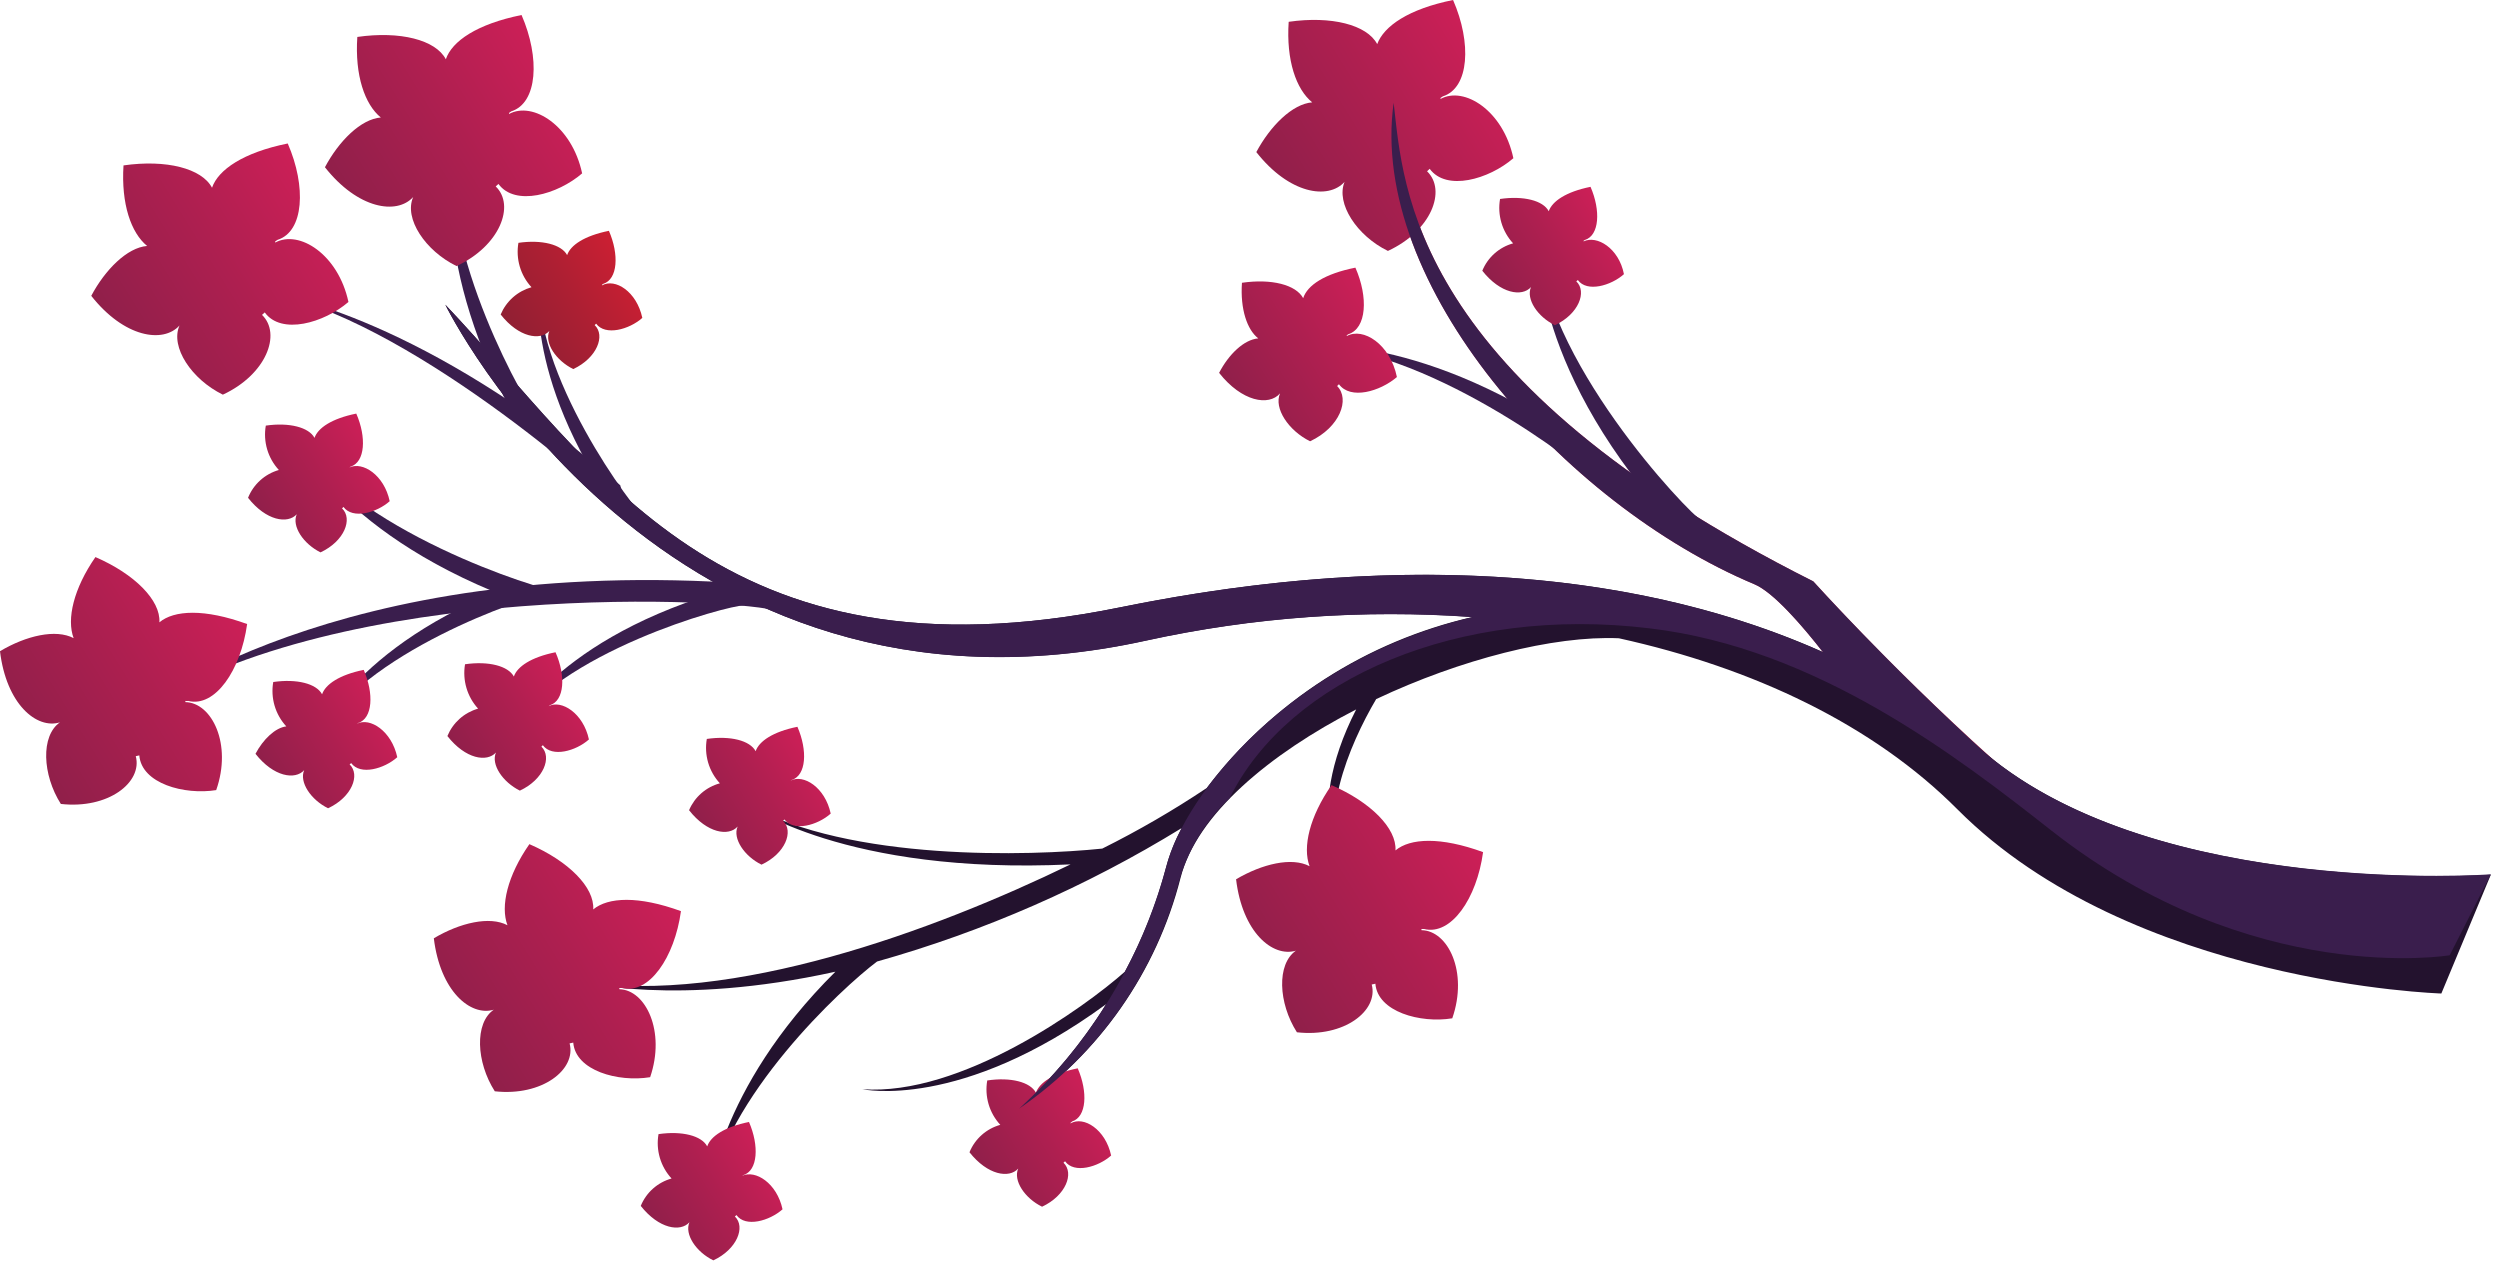<?xml version="1.0" encoding="UTF-8"?> <svg xmlns="http://www.w3.org/2000/svg" width="251" height="127" viewBox="0 0 251 127" fill="none"> <path d="M139.923 10.316C140.906 18.823 141.561 38.012 182.05 58.368C191.076 68.219 200.839 77.368 211.254 85.737L186.048 69.588C186.048 69.588 179.573 60.098 176.139 58.657C156.989 50.621 137.38 28.457 139.923 10.316Z" fill="url(#paint0_linear_260_510)"></path> <path d="M171.014 52.43C169.323 51.368 154.669 35.81 154.446 23.947C154.446 23.947 153.358 36.124 167.305 51.906L171.014 52.43Z" fill="#3A1E4D"></path> <path d="M64.948 52.233C63.637 51.224 53.295 37.383 54.187 27.827C54.187 27.827 52.208 37.527 62.051 51.421L64.948 52.233Z" fill="#3A1E4D"></path> <path d="M74.713 60.779C73.035 60.779 55.89 65.459 50.975 73.717C50.975 73.717 55.038 64.672 71.737 59.56L74.713 60.779Z" fill="#3A1E4D"></path> <path d="M245.111 99.748C245.111 99.748 214.02 98.817 196.534 81.266C188.054 72.747 176.021 67.058 162.533 64.082C155.98 63.794 146.569 66.219 138.167 70.191C135.427 74.844 132.163 82.577 135.008 88.004C135.008 88.004 130.538 82.21 136.161 71.226C127.458 75.696 120.144 81.791 118.532 88.122C116.127 97.566 110.363 105.809 102.318 111.309C105.703 108.239 108.642 104.709 111.047 100.823C96.406 111.545 86.588 109.356 86.588 109.356C96.458 110.077 108.871 101.164 112.935 97.559C114.734 94.244 116.125 90.723 117.077 87.073C117.445 85.707 117.968 84.388 118.636 83.141C109.111 88.998 98.82 93.506 88.056 96.537C84.478 99.224 72.786 110.103 71.109 120.314C71.109 120.314 71.869 109.474 83.875 97.559C67.779 101.111 58.329 98.542 58.329 98.542C73.402 100.928 93.758 93.456 107.482 86.785C84.793 87.859 75.093 80.781 75.093 80.781C85.343 86.51 103.432 85.946 110.667 85.199C114.287 83.395 117.79 81.364 121.153 79.117C127.763 70.445 137.208 64.368 147.84 61.946C136.86 61.156 125.824 61.951 115.071 64.305C66.482 75.001 44.71 30.593 44.71 30.593C59.875 46.532 72.223 69.168 112.463 60.976C152.703 52.784 181.933 60.871 199.248 75.552C216.563 90.232 250.079 87.82 250.079 87.82L245.111 99.748Z" fill="#23122E"></path> <path d="M54.645 59.718C52.967 59.836 36.15 65.551 31.759 74.136C31.759 74.136 35.246 64.856 51.604 58.722L54.645 59.718Z" fill="#3A1E4D"></path> <path d="M54.147 42.206C52.981 41.014 43.897 25.062 45.667 14.681C45.667 14.681 42.796 25.167 51.29 41.21L54.147 42.206Z" fill="#3A1E4D"></path> <path d="M63.1 52.233C61.789 50.411 42.219 32.965 27.932 29.597C27.932 29.597 42.534 31.851 62.274 48.721L63.1 52.233Z" fill="#3A1E4D"></path> <path d="M56.153 59.39C54.278 59.298 35.115 53.216 29.505 43.556C29.505 43.556 34.171 54.042 52.862 60.661L56.153 59.39Z" fill="#3A1E4D"></path> <path d="M160.134 48.34C158.994 46.872 142.754 34.394 130.892 34.682C130.892 34.682 143.003 33.201 159.427 45.037L160.134 48.34Z" fill="#3A1E4D"></path> <path d="M78.134 61.37C74.516 60.059 34.289 57.988 13.907 71.476C13.907 71.476 33.464 55.602 75.316 58.617L78.134 61.37Z" fill="#3A1E4D"></path> <path d="M146.201 14.038L150.985 15.781L146.044 14.68L146.201 14.038Z" fill="url(#paint1_linear_260_510)"></path> <path d="M151.942 15.886C149.478 18.01 145.205 19.229 143.541 16.948L143.278 17.197C145.258 19.111 143.711 23.174 139.346 25.193C136.227 23.672 134.103 20.422 134.994 18.259C133.356 20.081 129.437 19.478 126.134 15.27C127.536 12.649 129.751 10.434 131.744 10.276C130.132 8.966 129.122 6.056 129.384 2.189C133.671 1.573 137.249 2.49 138.271 4.43C138.94 2.622 141.417 0.904 145.887 0C147.774 4.312 147.512 8.834 144.864 9.673C144.789 9.73 144.71 9.783 144.628 9.831V9.935C147.001 8.625 150.933 11.102 151.942 15.886Z" fill="url(#paint2_linear_260_510)"></path> <path d="M52.706 15.559L57.477 17.302L52.548 16.201L52.706 15.559Z" fill="url(#paint3_linear_260_510)"></path> <path d="M58.446 17.407C55.982 19.53 51.709 20.749 50.044 18.468L49.769 18.718C51.748 20.618 50.189 24.695 45.837 26.713C42.717 25.193 40.528 21.942 41.485 19.779C39.847 21.601 35.928 20.985 32.624 16.791C34.014 14.169 36.229 11.954 38.234 11.797C36.622 10.486 35.613 7.563 35.875 3.709C40.161 3.093 43.74 3.998 44.762 5.951C45.378 4.129 47.895 2.412 52.364 1.507C54.239 5.82 53.977 10.342 51.329 11.181C51.258 11.237 51.183 11.29 51.106 11.338V11.443C53.505 10.145 57.424 12.623 58.446 17.407Z" fill="url(#paint4_linear_260_510)"></path> <path d="M29.23 28.456L34.014 30.2L29.072 29.099L29.23 28.456Z" fill="url(#paint5_linear_260_510)"></path> <path d="M34.984 30.318C32.52 32.428 28.234 33.66 26.582 31.366L26.307 31.615C28.286 33.529 26.726 37.606 22.375 39.624C19.242 38.091 17.066 34.84 18.023 32.677C16.384 34.499 12.465 33.896 9.162 29.702C10.552 27.08 12.767 24.852 14.772 24.695C13.16 23.384 12.151 20.474 12.4 16.607C16.699 15.991 20.264 16.909 21.287 18.849C21.903 17.04 24.432 15.31 28.889 14.405C30.776 18.731 30.514 23.253 27.866 24.079C27.793 24.139 27.714 24.191 27.631 24.236C27.631 24.236 27.631 24.315 27.631 24.354C30.029 23.043 33.962 25.534 34.984 30.318Z" fill="url(#paint6_linear_260_510)"></path> <path d="M17.774 74.752L20.946 78.724L17.302 75.211L17.774 74.752Z" fill="url(#paint7_linear_260_510)"></path> <path d="M21.706 79.327C18.508 79.838 14.209 78.671 13.986 75.84L13.632 75.919C14.326 78.54 10.879 81.253 6.108 80.716C4.247 77.78 4.076 73.874 6.016 72.524C3.67 73.245 0.629 70.676 0 65.38C2.622 63.82 5.597 63.126 7.393 64.07C6.672 62.156 7.393 59.089 9.582 55.93C13.514 57.634 16.135 60.268 16.004 62.483C17.472 61.251 20.526 61.094 24.812 62.654C24.17 67.32 21.588 71.043 18.901 70.374C18.805 70.387 18.708 70.387 18.613 70.374C18.613 70.374 18.613 70.453 18.613 70.492C21.273 70.545 23.331 74.713 21.706 79.327Z" fill="url(#paint8_linear_260_510)"></path> <path d="M61.33 103.576L64.502 107.56L60.858 104.048L61.33 103.576Z" fill="url(#paint9_linear_260_510)"></path> <path d="M65.275 108.15C62.064 108.675 57.778 107.495 57.555 104.677C57.434 104.709 57.312 104.736 57.188 104.755V104.755C57.883 107.377 54.435 110.09 49.677 109.566C47.803 106.63 47.633 102.711 49.572 101.374C47.226 102.068 44.198 99.513 43.556 94.204C46.178 92.644 49.166 91.949 50.949 92.893C50.228 90.98 50.949 87.912 53.151 84.753C57.083 86.457 59.705 89.092 59.56 91.307C61.042 90.075 64.082 89.918 68.369 91.478C67.726 96.144 65.157 99.866 62.457 99.198H62.182C62.176 99.237 62.176 99.277 62.182 99.316C64.83 99.381 66.848 103.55 65.275 108.15Z" fill="url(#paint10_linear_260_510)"></path> <path d="M141.863 97.612L145.035 101.597L141.404 98.084L141.863 97.612Z" fill="url(#paint11_linear_260_510)"></path> <path d="M145.808 102.239C142.597 102.763 138.311 101.583 138.088 98.765C137.967 98.799 137.845 98.825 137.721 98.844V98.844C138.415 101.465 134.968 104.179 130.21 103.641C128.336 100.705 128.165 96.799 130.105 95.449C127.759 96.144 124.731 93.588 124.102 88.279C126.724 86.732 129.699 86.025 131.482 86.968C130.761 85.055 131.482 81.987 133.684 78.829C137.616 80.533 140.237 83.167 140.106 85.382C141.574 84.15 144.628 83.993 148.901 85.553C148.272 90.219 145.69 93.942 142.99 93.273C142.898 93.28 142.806 93.28 142.715 93.273C142.721 93.312 142.721 93.352 142.715 93.391C145.362 93.417 147.433 97.572 145.808 102.239Z" fill="url(#paint12_linear_260_510)"></path> <path d="M136.305 36.57L139.595 37.776L136.187 37.016L136.305 36.57Z" fill="url(#paint13_linear_260_510)"></path> <path d="M140.25 37.855C138.546 39.31 135.584 40.162 134.431 38.576C134.373 38.64 134.312 38.701 134.247 38.759V38.759C135.558 40.07 134.536 42.901 131.534 44.304C129.371 43.242 127.864 40.987 128.519 39.493C127.392 40.804 124.679 40.332 122.398 37.435C123.355 35.587 124.888 34.093 126.33 33.975C125.216 33.11 124.508 31.052 124.692 28.391C127.654 27.959 130.118 28.588 130.839 29.938C131.259 28.627 133.002 27.487 136.082 26.871C137.393 29.846 137.209 32.979 135.374 33.555L135.217 33.66C135.211 33.686 135.211 33.713 135.217 33.739C136.856 32.834 139.569 34.538 140.25 37.855Z" fill="url(#paint14_linear_260_510)"></path> <path d="M159.872 26.504L162.507 27.474L159.793 26.858L159.872 26.504Z" fill="url(#paint15_linear_260_510)"></path> <path d="M163.044 27.526C161.734 28.692 159.322 29.374 158.417 28.116L158.26 28.247C159.361 29.295 158.496 31.537 156.111 32.651C154.38 31.812 153.188 30.029 153.712 28.823C152.807 29.833 150.645 29.492 148.823 27.185C149.093 26.52 149.513 25.926 150.049 25.449C150.586 24.972 151.224 24.624 151.916 24.432C151.37 23.84 150.968 23.13 150.74 22.357C150.513 21.584 150.467 20.769 150.605 19.976C152.965 19.635 154.931 20.133 155.494 21.208C155.835 20.212 157.225 19.255 159.689 18.757C160.724 21.142 160.58 23.633 159.125 24.092C159.087 24.125 159.042 24.152 158.994 24.17C158.994 24.17 158.994 24.17 158.994 24.236C160.318 23.593 162.533 24.904 163.044 27.526Z" fill="url(#paint16_linear_260_510)"></path> <path d="M61.317 30.894L63.952 31.851L61.225 31.248L61.317 30.894Z" fill="url(#paint17_linear_260_510)"></path> <path d="M64.489 31.917C63.178 33.084 60.767 33.752 59.849 32.494C59.804 32.545 59.756 32.593 59.705 32.638V32.638C60.806 33.687 59.941 35.941 57.555 37.055C55.825 36.203 54.632 34.434 55.157 33.228C54.252 34.224 52.09 33.896 50.268 31.576C50.544 30.916 50.966 30.328 51.501 29.853C52.037 29.379 52.673 29.032 53.361 28.837C52.815 28.245 52.412 27.535 52.185 26.762C51.958 25.989 51.912 25.174 52.05 24.38C54.41 24.039 56.376 24.551 56.939 25.612C57.28 24.616 58.669 23.672 61.134 23.174C62.169 25.547 62.025 28.037 60.57 28.496L60.439 28.588C60.439 28.588 60.439 28.588 60.439 28.653C61.763 27.906 63.926 29.269 64.489 31.917Z" fill="url(#paint18_linear_260_510)"></path> <path d="M35.954 49.297L38.589 50.254L35.862 49.651L35.954 49.297Z" fill="url(#paint19_linear_260_510)"></path> <path d="M39.126 50.32C37.815 51.487 35.403 52.155 34.486 50.897L34.342 51.041C35.443 52.09 34.578 54.344 32.179 55.458C30.462 54.606 29.269 52.837 29.793 51.631C28.889 52.627 26.726 52.299 24.904 49.979C25.173 49.309 25.591 48.708 26.127 48.224C26.663 47.74 27.303 47.386 27.998 47.187C27.451 46.595 27.049 45.885 26.822 45.112C26.595 44.339 26.548 43.524 26.687 42.731C29.046 42.39 31.012 42.901 31.576 43.963C31.917 42.967 33.306 42.023 35.77 41.525C36.806 43.897 36.662 46.388 35.207 46.847L35.076 46.938C36.4 46.309 38.562 47.672 39.126 50.32Z" fill="url(#paint20_linear_260_510)"></path> <path d="M80.231 80.664L82.865 81.633L80.139 81.017L80.231 80.664Z" fill="url(#paint21_linear_260_510)"></path> <path d="M83.403 81.686C82.093 82.852 79.681 83.534 78.763 82.276L78.619 82.407C79.707 83.455 78.855 85.697 76.456 86.811C74.739 85.972 73.533 84.189 74.058 82.983C73.166 83.993 71.004 83.665 69.182 81.345C69.459 80.69 69.881 80.106 70.417 79.639C70.953 79.171 71.588 78.831 72.275 78.645C71.729 78.053 71.326 77.343 71.099 76.57C70.872 75.797 70.826 74.982 70.964 74.188C73.337 73.847 75.29 74.346 75.867 75.42C76.207 74.424 77.597 73.467 80.061 72.969C81.096 75.355 80.952 77.845 79.497 78.304L79.366 78.383C80.677 77.688 82.84 79.051 83.403 81.686Z" fill="url(#paint22_linear_260_510)"></path> <path d="M75.395 120.393L78.029 121.349L75.316 120.746L75.395 120.393Z" fill="url(#paint23_linear_260_510)"></path> <path d="M78.567 121.415C77.256 122.581 74.844 123.263 73.94 121.992L73.783 122.136C74.871 123.184 74.005 125.426 71.62 126.54C69.89 125.701 68.697 123.918 69.221 122.713C68.317 123.722 66.154 123.381 64.332 121.074C64.603 120.409 65.022 119.815 65.559 119.338C66.095 118.861 66.734 118.513 67.425 118.322C66.879 117.729 66.477 117.019 66.249 116.246C66.022 115.473 65.976 114.659 66.115 113.865C68.474 113.524 70.44 114.022 71.004 115.097C71.344 114.088 72.734 113.144 75.198 112.646C76.234 115.032 76.09 117.522 74.635 117.981C74.596 118.015 74.552 118.041 74.504 118.059C74.504 118.059 74.504 118.059 74.504 118.059C75.84 117.417 78.003 118.78 78.567 121.415Z" fill="url(#paint24_linear_260_510)"></path> <path d="M108.386 114.992L111.02 115.962L108.307 115.346L108.386 114.992Z" fill="url(#paint25_linear_260_510)"></path> <path d="M111.558 116.015C110.247 117.181 107.836 117.863 106.931 116.591L106.774 116.736C107.875 117.797 107.01 120.039 104.624 121.153C102.894 120.314 101.701 118.531 102.226 117.325C101.321 118.335 99.158 117.994 97.336 115.687C97.607 115.022 98.027 114.428 98.563 113.951C99.099 113.474 99.738 113.126 100.43 112.934C99.884 112.342 99.481 111.632 99.254 110.859C99.027 110.086 98.981 109.271 99.119 108.478C101.478 108.124 103.445 108.635 104.008 109.71C104.349 108.701 105.738 107.757 108.203 107.259C109.238 109.644 109.094 112.135 107.639 112.594C107.598 112.649 107.544 112.694 107.482 112.725V112.79C108.792 112.017 110.994 113.38 111.558 116.015Z" fill="url(#paint26_linear_260_510)"></path> <path d="M36.727 74.962L39.349 75.932L36.635 75.316L36.727 74.962Z" fill="url(#paint27_linear_260_510)"></path> <path d="M39.886 76.024C38.575 77.19 36.177 77.872 35.259 76.614L35.102 76.745C36.19 77.793 35.338 80.035 32.939 81.149C31.222 80.31 30.016 78.527 30.541 77.322C29.636 78.331 27.473 78.003 25.651 75.683C26.425 74.215 27.644 73.061 28.745 72.93C28.199 72.338 27.796 71.628 27.569 70.855C27.342 70.082 27.295 69.267 27.434 68.474C29.793 68.133 31.759 68.631 32.336 69.706C32.677 68.71 34.066 67.753 36.517 67.255C37.553 69.641 37.422 72.131 35.954 72.59C35.915 72.623 35.871 72.65 35.823 72.668C35.823 72.668 35.823 72.668 35.823 72.668C37.16 71.987 39.322 73.402 39.886 76.024Z" fill="url(#paint28_linear_260_510)"></path> <path d="M55.969 73.218L58.604 74.175L55.877 73.572L55.969 73.218Z" fill="url(#paint29_linear_260_510)"></path> <path d="M59.128 74.241C57.817 75.408 55.419 76.076 54.501 74.818L54.357 74.962C55.445 76.011 54.593 78.265 52.194 79.379C50.477 78.527 49.271 76.758 49.795 75.552C48.891 76.548 46.741 76.22 44.919 73.9C45.191 73.238 45.609 72.646 46.142 72.169C46.676 71.692 47.311 71.343 48 71.148C47.458 70.553 47.058 69.843 46.831 69.07C46.604 68.298 46.555 67.485 46.689 66.691C49.061 66.35 51.014 66.862 51.591 67.923C51.932 66.927 53.321 65.983 55.773 65.485C56.821 67.858 56.677 70.348 55.209 70.807L55.091 70.899C56.362 70.23 58.564 71.594 59.128 74.241Z" fill="url(#paint30_linear_260_510)"></path> <path d="M245.95 95.908C245.95 95.908 226.17 99.237 205.998 83.417C196.469 75.932 182.404 65.066 165.627 63.087C146.555 60.767 129.411 68.107 123.46 80.127C121.13 82.324 119.409 85.088 118.466 88.148C116.073 97.573 110.333 105.805 102.318 111.309C109.442 104.794 114.562 96.382 117.077 87.06C118.951 79.694 129.66 66.246 147.853 61.96C136.873 61.169 125.837 61.964 115.084 64.319C66.482 75.001 44.71 30.593 44.71 30.593C59.875 46.532 72.223 69.169 112.463 60.977C142.073 54.947 165.705 57.739 183.034 65.486C180.884 62.733 178.04 59.456 176.139 58.657C156.989 50.621 137.38 28.509 139.923 10.316C140.906 18.823 141.561 38.012 182.051 58.368C182.051 58.368 189.483 66.639 199.523 75.788C216.943 90.206 250.079 87.781 250.079 87.781L245.95 95.908Z" fill="#3A1E4D"></path> <defs> <linearGradient id="paint0_linear_260_510" x1="184.417" y1="42.533" x2="161.053" y2="57.037" gradientUnits="userSpaceOnUse"> <stop offset="0.02" stop-color="#AB2E4F"></stop> <stop offset="1" stop-color="#D43962"></stop> </linearGradient> <linearGradient id="paint1_linear_260_510" x1="149.907" y1="14.078" x2="146.845" y2="15.979" gradientUnits="userSpaceOnUse"> <stop offset="0.02" stop-color="#AB2E4F"></stop> <stop offset="1" stop-color="#D43962"></stop> </linearGradient> <linearGradient id="paint2_linear_260_510" x1="148.838" y1="4.776" x2="127.746" y2="17.869" gradientUnits="userSpaceOnUse"> <stop stop-color="#CC1F57"></stop> <stop offset="0.47" stop-color="#AE1F50"></stop> <stop offset="1" stop-color="#901F4A"></stop> </linearGradient> <linearGradient id="paint3_linear_260_510" x1="56.402" y1="15.595" x2="53.339" y2="17.496" gradientUnits="userSpaceOnUse"> <stop offset="0.02" stop-color="#AB2E4F"></stop> <stop offset="1" stop-color="#D43962"></stop> </linearGradient> <linearGradient id="paint4_linear_260_510" x1="55.332" y1="6.293" x2="34.24" y2="19.386" gradientUnits="userSpaceOnUse"> <stop stop-color="#CC1F57"></stop> <stop offset="0.47" stop-color="#AE1F50"></stop> <stop offset="1" stop-color="#901F4A"></stop> </linearGradient> <linearGradient id="paint5_linear_260_510" x1="32.943" y1="28.506" x2="29.87" y2="30.414" gradientUnits="userSpaceOnUse"> <stop offset="0.02" stop-color="#AB2E4F"></stop> <stop offset="1" stop-color="#D43962"></stop> </linearGradient> <linearGradient id="paint6_linear_260_510" x1="31.867" y1="19.193" x2="10.764" y2="32.293" gradientUnits="userSpaceOnUse"> <stop stop-color="#CC1F57"></stop> <stop offset="0.47" stop-color="#AE1F50"></stop> <stop offset="1" stop-color="#901F4A"></stop> </linearGradient> <linearGradient id="paint7_linear_260_510" x1="19.59" y1="76.583" x2="18.543" y2="77.233" gradientUnits="userSpaceOnUse"> <stop offset="0.02" stop-color="#AB2E4F"></stop> <stop offset="1" stop-color="#D43962"></stop> </linearGradient> <linearGradient id="paint8_linear_260_510" x1="24.49" y1="62.109" x2="2.863" y2="75.534" gradientUnits="userSpaceOnUse"> <stop stop-color="#CC1F57"></stop> <stop offset="0.47" stop-color="#AE1F50"></stop> <stop offset="1" stop-color="#901F4A"></stop> </linearGradient> <linearGradient id="paint9_linear_260_510" x1="63.152" y1="105.405" x2="62.094" y2="106.061" gradientUnits="userSpaceOnUse"> <stop offset="0.02" stop-color="#AB2E4F"></stop> <stop offset="1" stop-color="#D43962"></stop> </linearGradient> <linearGradient id="paint10_linear_260_510" x1="68.049" y1="90.949" x2="46.433" y2="104.367" gradientUnits="userSpaceOnUse"> <stop stop-color="#CC1F57"></stop> <stop offset="0.47" stop-color="#AE1F50"></stop> <stop offset="1" stop-color="#901F4A"></stop> </linearGradient> <linearGradient id="paint11_linear_260_510" x1="143.693" y1="99.455" x2="142.636" y2="100.111" gradientUnits="userSpaceOnUse"> <stop offset="0.02" stop-color="#AB2E4F"></stop> <stop offset="1" stop-color="#D43962"></stop> </linearGradient> <linearGradient id="paint12_linear_260_510" x1="148.583" y1="84.988" x2="126.967" y2="98.406" gradientUnits="userSpaceOnUse"> <stop stop-color="#CC1F57"></stop> <stop offset="0.47" stop-color="#AE1F50"></stop> <stop offset="1" stop-color="#901F4A"></stop> </linearGradient> <linearGradient id="paint13_linear_260_510" x1="138.86" y1="36.594" x2="136.733" y2="37.915" gradientUnits="userSpaceOnUse"> <stop offset="0.02" stop-color="#AB2E4F"></stop> <stop offset="1" stop-color="#D43962"></stop> </linearGradient> <linearGradient id="paint14_linear_260_510" x1="138.109" y1="30.165" x2="123.52" y2="39.221" gradientUnits="userSpaceOnUse"> <stop stop-color="#CC1F57"></stop> <stop offset="0.47" stop-color="#AE1F50"></stop> <stop offset="1" stop-color="#901F4A"></stop> </linearGradient> <linearGradient id="paint15_linear_260_510" x1="161.909" y1="26.53" x2="160.216" y2="27.581" gradientUnits="userSpaceOnUse"> <stop offset="0.02" stop-color="#AB2E4F"></stop> <stop offset="1" stop-color="#D43962"></stop> </linearGradient> <linearGradient id="paint16_linear_260_510" x1="161.319" y1="21.403" x2="149.693" y2="28.62" gradientUnits="userSpaceOnUse"> <stop stop-color="#CC1F57"></stop> <stop offset="0.47" stop-color="#AE1F50"></stop> <stop offset="1" stop-color="#901F4A"></stop> </linearGradient> <linearGradient id="paint17_linear_260_510" x1="63.353" y1="30.919" x2="61.66" y2="31.97" gradientUnits="userSpaceOnUse"> <stop offset="0.02" stop-color="#AB2E4F"></stop> <stop offset="1" stop-color="#D43962"></stop> </linearGradient> <linearGradient id="paint18_linear_260_510" x1="62.756" y1="25.783" x2="51.13" y2="33" gradientUnits="userSpaceOnUse"> <stop stop-color="#CC1F33"></stop> <stop offset="0.47" stop-color="#AE1F33"></stop> <stop offset="1" stop-color="#901F33"></stop> </linearGradient> <linearGradient id="paint19_linear_260_510" x1="37.993" y1="49.315" x2="36.3" y2="50.366" gradientUnits="userSpaceOnUse"> <stop offset="0.02" stop-color="#AB2E4F"></stop> <stop offset="1" stop-color="#D43962"></stop> </linearGradient> <linearGradient id="paint20_linear_260_510" x1="37.403" y1="44.19" x2="25.776" y2="51.407" gradientUnits="userSpaceOnUse"> <stop stop-color="#CC1F57"></stop> <stop offset="0.47" stop-color="#AE1F50"></stop> <stop offset="1" stop-color="#901F4A"></stop> </linearGradient> <linearGradient id="paint21_linear_260_510" x1="82.261" y1="80.692" x2="80.569" y2="81.742" gradientUnits="userSpaceOnUse"> <stop offset="0.02" stop-color="#AB2E4F"></stop> <stop offset="1" stop-color="#D43962"></stop> </linearGradient> <linearGradient id="paint22_linear_260_510" x1="81.672" y1="75.565" x2="70.045" y2="82.782" gradientUnits="userSpaceOnUse"> <stop stop-color="#CC1F57"></stop> <stop offset="0.47" stop-color="#AE1F50"></stop> <stop offset="1" stop-color="#901F4A"></stop> </linearGradient> <linearGradient id="paint23_linear_260_510" x1="77.429" y1="120.425" x2="75.747" y2="121.469" gradientUnits="userSpaceOnUse"> <stop offset="0.02" stop-color="#AB2E4F"></stop> <stop offset="1" stop-color="#D43962"></stop> </linearGradient> <linearGradient id="paint24_linear_260_510" x1="76.832" y1="115.288" x2="65.206" y2="122.505" gradientUnits="userSpaceOnUse"> <stop stop-color="#CC1F57"></stop> <stop offset="0.47" stop-color="#AE1F50"></stop> <stop offset="1" stop-color="#901F4A"></stop> </linearGradient> <linearGradient id="paint25_linear_260_510" x1="110.419" y1="115.018" x2="108.727" y2="116.069" gradientUnits="userSpaceOnUse"> <stop offset="0.02" stop-color="#AB2E4F"></stop> <stop offset="1" stop-color="#D43962"></stop> </linearGradient> <linearGradient id="paint26_linear_260_510" x1="109.83" y1="109.892" x2="98.203" y2="117.109" gradientUnits="userSpaceOnUse"> <stop stop-color="#CC1F57"></stop> <stop offset="0.47" stop-color="#AE1F50"></stop> <stop offset="1" stop-color="#901F4A"></stop> </linearGradient> <linearGradient id="paint27_linear_260_510" x1="38.752" y1="74.994" x2="37.059" y2="76.045" gradientUnits="userSpaceOnUse"> <stop offset="0.02" stop-color="#AB2E4F"></stop> <stop offset="1" stop-color="#D43962"></stop> </linearGradient> <linearGradient id="paint28_linear_260_510" x1="38.162" y1="69.868" x2="26.535" y2="77.085" gradientUnits="userSpaceOnUse"> <stop stop-color="#CC1F57"></stop> <stop offset="0.47" stop-color="#AE1F50"></stop> <stop offset="1" stop-color="#901F4A"></stop> </linearGradient> <linearGradient id="paint29_linear_260_510" x1="57.999" y1="73.243" x2="56.306" y2="74.294" gradientUnits="userSpaceOnUse"> <stop offset="0.02" stop-color="#AB2E4F"></stop> <stop offset="1" stop-color="#D43962"></stop> </linearGradient> <linearGradient id="paint30_linear_260_510" x1="57.402" y1="68.107" x2="45.776" y2="75.324" gradientUnits="userSpaceOnUse"> <stop stop-color="#CC1F57"></stop> <stop offset="0.47" stop-color="#AE1F50"></stop> <stop offset="1" stop-color="#901F4A"></stop> </linearGradient> </defs> </svg> 